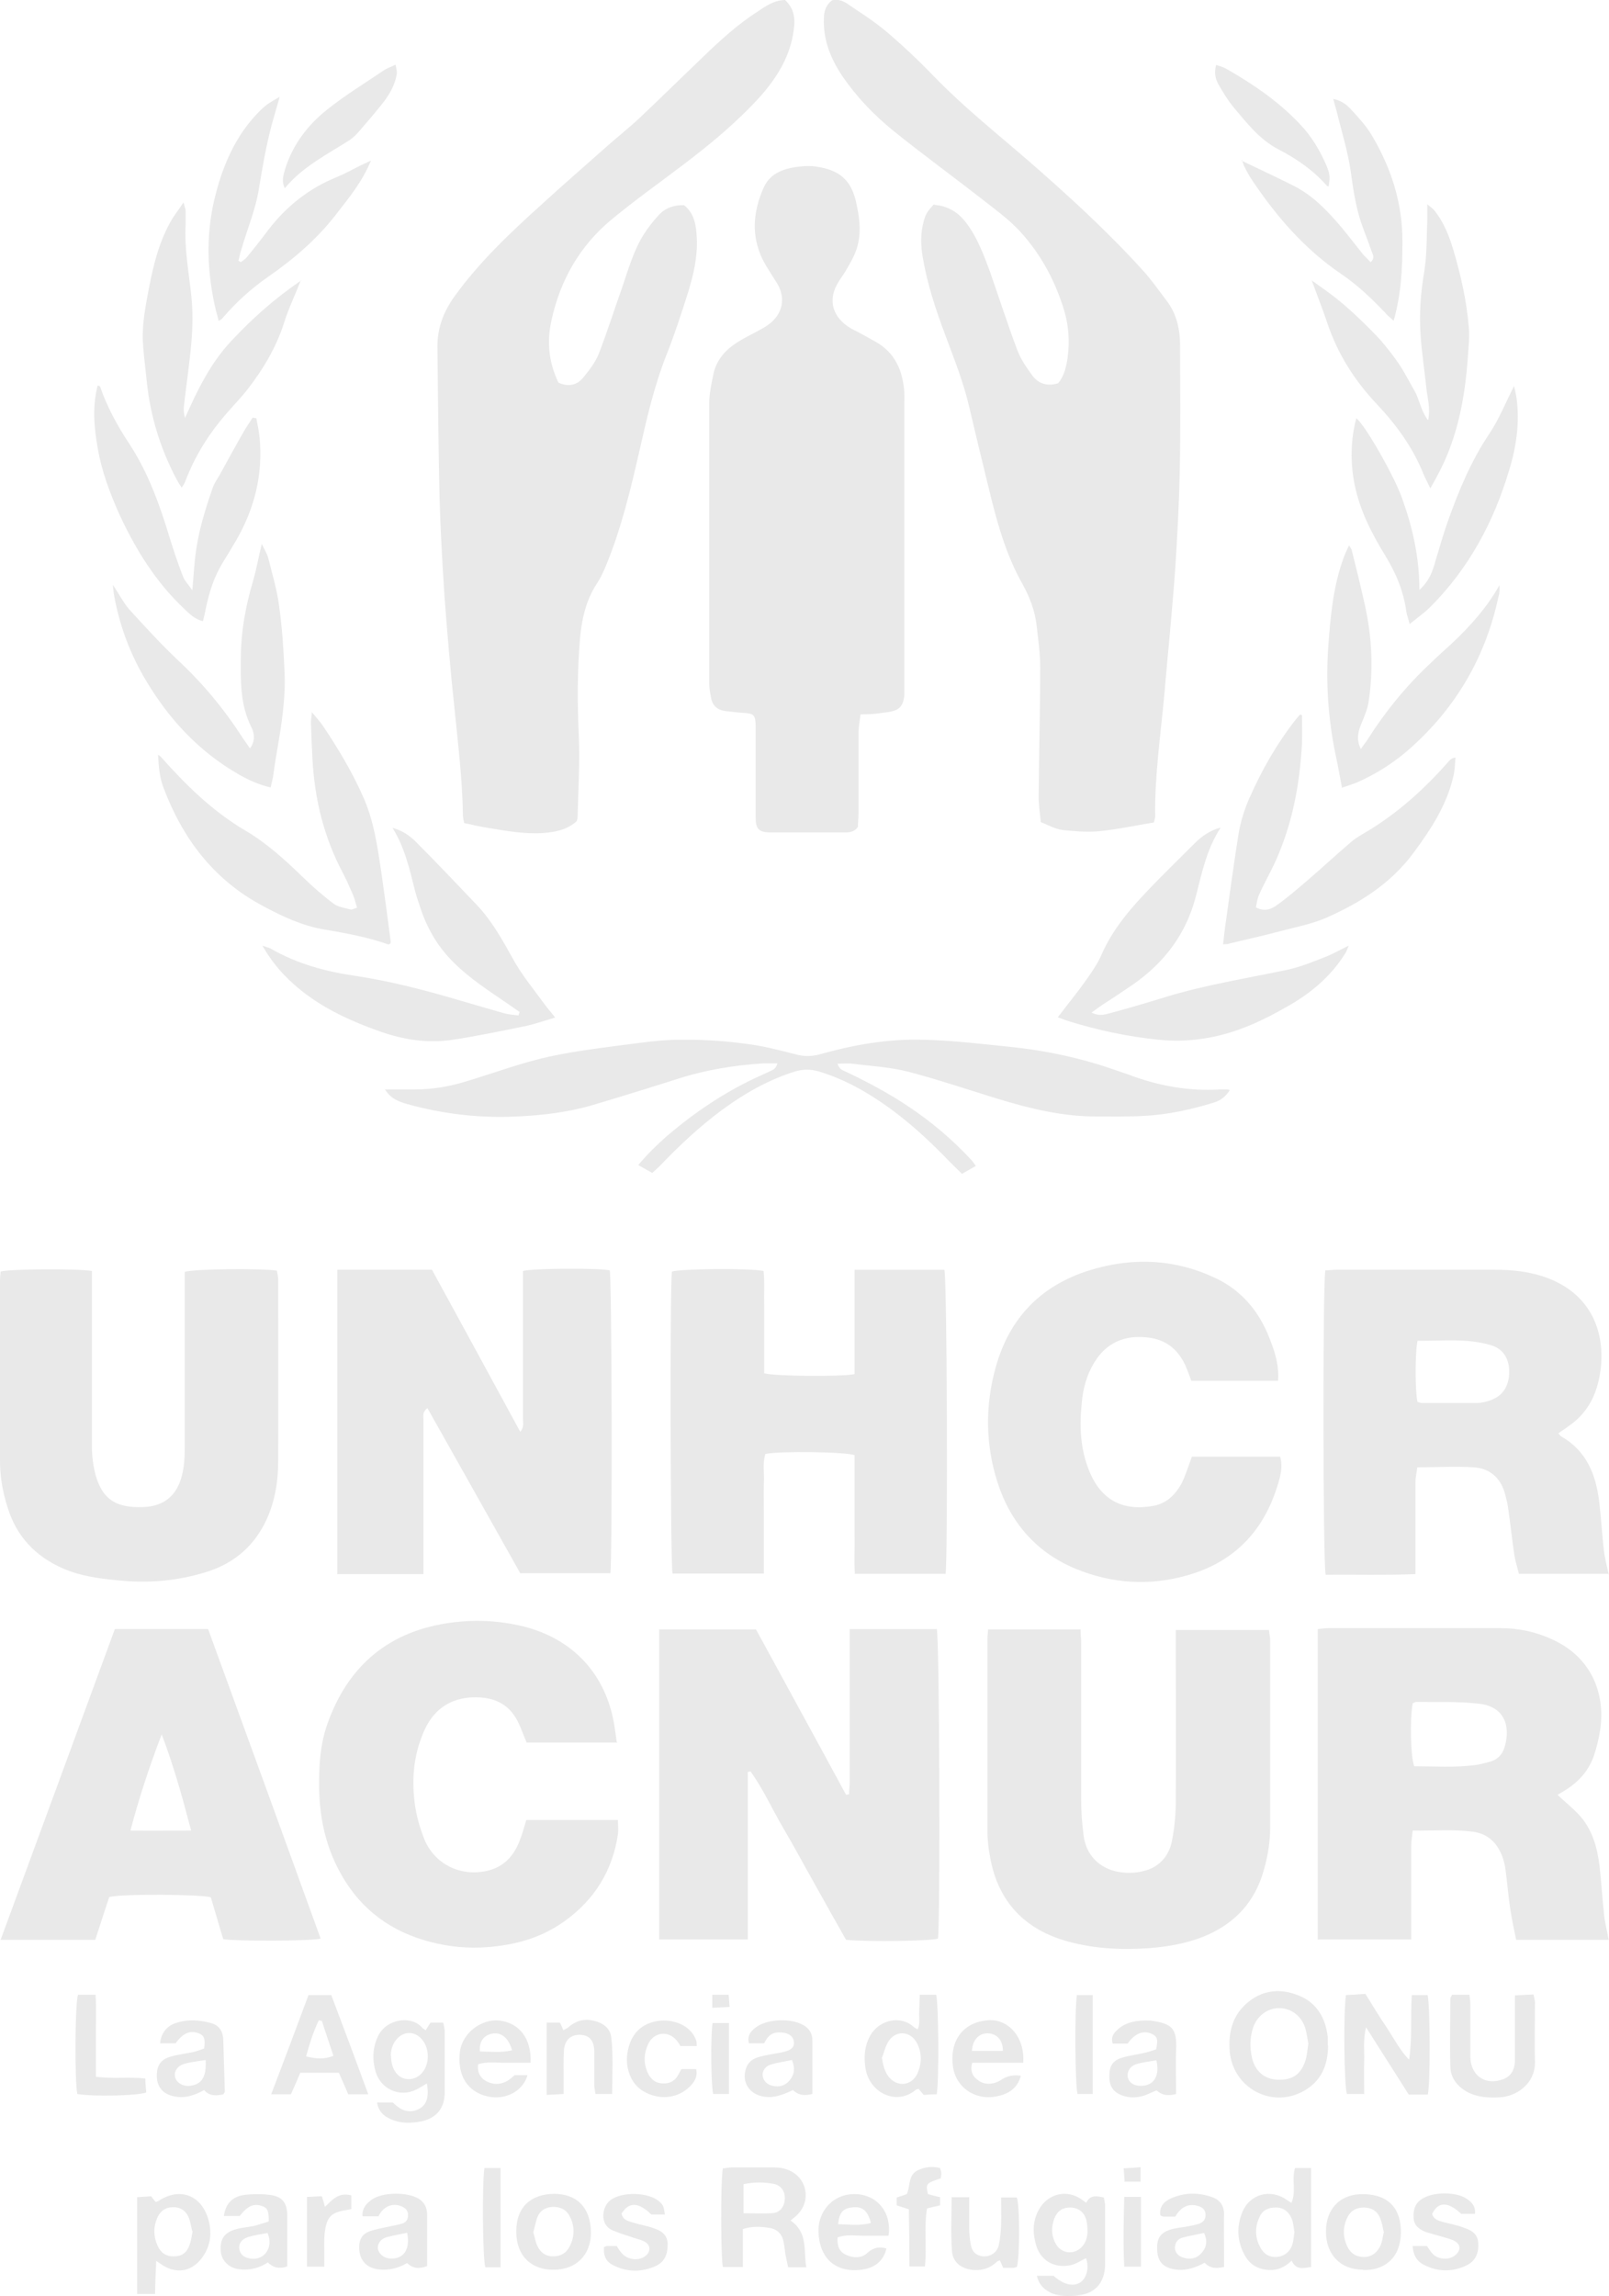 <svg xmlns="http://www.w3.org/2000/svg" id="Layer_1" viewBox="0 0 53.04 75.65"><defs><style>.cls-1{fill:#e9e9e9;stroke-width:0px;}</style></defs><path class="cls-1" d="M25.88,0c.37.35.33.75.26,1.15-.14.78-.55,1.43-1.07,2.02-.77.85-1.64,1.57-2.55,2.26-.79.6-1.61,1.18-2.38,1.82-1.03.86-1.67,1.98-1.96,3.3-.16.71-.09,1.4.23,2.06.31.14.6.09.8-.15.2-.24.4-.5.52-.78.28-.72.51-1.45.77-2.18.21-.61.38-1.24.73-1.79.14-.22.31-.43.49-.63.22-.23.5-.33.83-.32.35.28.4.68.42,1.09.03.61-.11,1.21-.29,1.79-.22.7-.45,1.4-.72,2.08-.4,1.02-.64,2.07-.88,3.13-.3,1.31-.61,2.61-1.13,3.85-.08.19-.17.37-.28.54-.36.55-.49,1.16-.55,1.79-.09,1.07-.09,2.14-.04,3.22.04.89-.02,1.79-.04,2.69,0,.04-.02.07-.03.12-.31.28-.7.36-1.11.39-.61.04-1.21-.07-1.81-.17-.26-.04-.52-.1-.79-.16-.02-.1-.04-.18-.04-.27-.02-1.21-.17-2.42-.29-3.62-.13-1.21-.23-2.41-.32-3.62-.07-1.07-.13-2.14-.16-3.22-.04-1.66-.05-3.31-.07-4.97,0-.62.2-1.15.56-1.65.82-1.14,1.83-2.09,2.86-3.02.72-.66,1.45-1.29,2.18-1.94.35-.31.72-.6,1.06-.92.71-.67,1.4-1.35,2.1-2.02.56-.54,1.14-1.07,1.81-1.5.26-.17.52-.36.88-.37"></path><path class="cls-1" d="M30.79,6.75c.45.03.79.24,1.06.59.37.49.58,1.06.79,1.63.3.86.58,1.73.9,2.58.11.29.3.56.48.81.2.28.49.38.86.27.21-.25.28-.58.32-.9.06-.48.03-.96-.1-1.43-.29-1-.77-1.9-1.47-2.67-.38-.41-.85-.75-1.3-1.1-.96-.75-1.94-1.46-2.88-2.22-.64-.52-1.21-1.11-1.68-1.8-.39-.58-.64-1.2-.61-1.91,0-.24.08-.45.27-.59.21-.05.39.03.54.14.43.29.87.57,1.26.9.55.47,1.07.96,1.57,1.48.96.99,2.04,1.85,3.08,2.75,1.3,1.13,2.57,2.29,3.73,3.56.32.34.59.73.87,1.1.31.42.42.92.42,1.43,0,1.38.02,2.76-.01,4.13-.02,1.08-.08,2.17-.15,3.25-.1,1.38-.24,2.77-.36,4.15-.12,1.33-.32,2.66-.3,4,0,.05-.02.1-.04.2-.6.1-1.2.23-1.81.29-.4.04-.81,0-1.2-.04-.24-.03-.47-.16-.72-.26-.03-.32-.08-.61-.07-.9.01-1.4.05-2.81.05-4.21,0-.47-.07-.93-.12-1.39-.06-.47-.22-.9-.45-1.32-.58-1.02-.88-2.15-1.15-3.28-.21-.86-.42-1.72-.62-2.58-.19-.82-.5-1.59-.79-2.37-.31-.83-.59-1.67-.74-2.55-.07-.4-.08-.8.03-1.2.07-.25.12-.33.35-.57"></path><path class="cls-1" d="M28.37,23.52c-.03.22-.06.41-.07.59,0,.9,0,1.8,0,2.69,0,.16-.02.32-.02.45-.14.19-.31.18-.48.18-.8,0-1.59,0-2.39,0-.39,0-.5-.11-.5-.49,0-.92,0-1.85,0-2.77,0-.09,0-.18,0-.27-.01-.34-.06-.39-.4-.41-.2-.01-.4-.04-.6-.06-.25-.03-.42-.17-.47-.43-.03-.16-.06-.32-.06-.49,0-3.07,0-6.15,0-9.22,0-.31.07-.63.13-.93.09-.48.39-.82.78-1.07.2-.13.42-.24.63-.35.14-.08.29-.15.42-.25.45-.33.57-.85.29-1.33-.16-.27-.35-.53-.49-.81-.39-.8-.31-1.6.04-2.38.22-.48.68-.62,1.16-.68.19-.02.38-.03.57,0,.72.11,1.14.4,1.31,1.17.1.45.17.89.07,1.35-.07.35-.25.63-.42.93-.07.12-.16.23-.23.35-.34.54-.23,1.09.3,1.46.11.08.24.14.36.2.19.1.38.21.56.31.65.36.9.96.95,1.67.01.16,0,.33,0,.49v9.03c0,.15,0,.3,0,.46-.03.35-.17.5-.51.55-.15.02-.3.04-.45.06-.14.01-.27.02-.48.02"></path><path class="cls-1" d="M21.73,63.92v-10.23h3.19c.98,1.8,1.98,3.62,2.97,5.45.03,0,.06-.01.1-.02,0-.13.02-.26.02-.39,0-1.54,0-3.08,0-4.63v-.42h2.87c.09.29.12,9.54.04,10.2-.26.08-2.28.11-3.03.04-.34-.6-.69-1.22-1.04-1.85-.35-.62-.68-1.24-1.04-1.85-.36-.61-.65-1.27-1.07-1.85-.03,0-.06.02-.09.02v5.52h-2.92Z"></path><path class="cls-1" d="M51.36,59.16c.28.26.55.47.77.73.38.46.53,1.03.6,1.61.06.54.09,1.08.15,1.62.03.26.1.52.15.8h-3.05c-.07-.33-.14-.66-.19-.99-.07-.44-.1-.88-.16-1.31-.02-.16-.06-.33-.12-.48-.17-.42-.46-.71-.94-.78-.65-.09-1.31-.03-2-.04-.02.19-.05.35-.05.51,0,.88,0,1.77,0,2.65v.43h-3.08v-10.23c.12-.01.24-.03.34-.03,1.9,0,3.79,0,5.69,0,.61,0,1.2.13,1.76.4,1.18.56,1.7,1.69,1.52,2.94-.04.28-.11.57-.2.84-.17.51-.51.89-.97,1.17-.07.04-.14.09-.23.14M46.57,56.13c-.1.49-.07,1.78.05,2.07.66,0,1.34.05,2.02-.04.16-.02.32-.07.48-.11.25-.07.41-.24.48-.49.19-.62.04-1.32-.84-1.42-.69-.08-1.38-.05-2.08-.06-.03,0-.07.03-.12.05"></path><path class="cls-1" d="M11.12,41.84h3.12c.96,1.76,1.93,3.53,2.91,5.34.13-.15.09-.29.09-.42,0-1.49,0-2.98,0-4.48v-.4c.33-.09,2.51-.1,2.86-.02.07.28.09,9.48.02,9.98h-2.97c-1.01-1.8-2.03-3.61-3.06-5.44-.18.13-.13.28-.13.41,0,1.53,0,3.06,0,4.59v.47c-.96,0-1.89,0-2.84,0v-10.03Z"></path><path class="cls-1" d="M53.04,51.86h-2.97c-.05-.21-.12-.42-.15-.62-.08-.52-.13-1.05-.21-1.58-.02-.16-.07-.32-.11-.48-.15-.5-.51-.8-1.02-.83-.6-.04-1.21,0-1.86,0-.02.18-.06.33-.06.49,0,.86,0,1.72,0,2.58v.45c-1.01.04-1.99.01-2.96.02-.09-.3-.1-9.64-.01-10.03.11,0,.24-.02.36-.02,1.74,0,3.49,0,5.23,0,.59,0,1.18.06,1.75.28,1.32.5,1.88,1.64,1.74,2.95-.08.71-.33,1.35-.91,1.81-.15.12-.32.23-.49.35.04.04.06.08.09.1.85.48,1.15,1.27,1.26,2.17.06.53.09,1.06.15,1.58.03.26.1.52.16.8M46.73,44.17c-.09.44-.08,1.73,0,2.03.04,0,.09.03.14.03.6,0,1.21,0,1.81,0,.16,0,.33-.04.48-.1.4-.15.6-.49.59-.96-.01-.43-.22-.74-.62-.85-.79-.23-1.59-.13-2.4-.14"></path><path class="cls-1" d="M31.16,51.86h-2.98c-.03-.43,0-.87-.01-1.31,0-.43,0-.86,0-1.29v-1.31c-.28-.11-2.47-.14-2.94-.04-.1.31-.03.64-.05.96-.01.33,0,.66,0,.99v1.99h-3.01c-.07-.26-.09-9.45-.02-9.95.25-.09,2.51-.12,3.02-.02.04.36.01.73.02,1.11,0,.38,0,.76,0,1.14v1.12c.31.1,2.53.12,2.98.03,0-1.12,0-2.25,0-3.44,1.01,0,1.99,0,2.96,0,.09.3.12,9.37.04,10.03"></path><path class="cls-1" d="M32.56,53.69h3.06c0,.16.02.31.02.46,0,1.72,0,3.44,0,5.16,0,.39.03.78.08,1.17.08.64.51,1.08,1.14,1.2.34.06.68.04,1.01-.08.42-.16.68-.51.76-.93.09-.44.13-.9.13-1.35.01-1.73,0-3.46,0-5.19v-.42h3.07c.01.12.04.23.04.33,0,2.06,0,4.12,0,6.18,0,.55-.1,1.08-.27,1.6-.33.98-1,1.62-1.94,2-.56.22-1.14.32-1.73.37-.91.07-1.82.03-2.71-.21-1.43-.39-2.31-1.3-2.58-2.77-.06-.3-.09-.6-.09-.9,0-2.08,0-4.17,0-6.26,0-.1.01-.2.02-.34"></path><path class="cls-1" d="M.02,41.9c.3-.09,2.55-.1,3.01-.02v.43c0,1.78,0,3.56,0,5.35,0,.31.04.64.12.94.23.82.69,1.09,1.56,1.06.92-.03,1.28-.63,1.36-1.47.03-.35.02-.71.02-1.06,0-1.61,0-3.21,0-4.82v-.4c.29-.1,2.54-.12,3.04-.04.01.09.04.18.04.28,0,2,.01,4,0,5.99,0,.72-.12,1.43-.46,2.09-.42.8-1.07,1.31-1.91,1.57-.96.3-1.95.38-2.96.27-.61-.06-1.2-.14-1.77-.39-.91-.4-1.53-1.06-1.82-2.01C.09,49.17,0,48.66,0,48.14,0,46.16,0,44.19,0,42.22c0-.11.01-.22.02-.32"></path><path class="cls-1" d="M20.35,57.42h-2.99c-.09-.21-.16-.41-.25-.61-.28-.62-.77-.91-1.54-.88-.69.03-1.22.36-1.54,1-.38.79-.47,1.62-.36,2.48.05.41.17.82.32,1.2.34.82,1.19,1.23,2.05,1.04.55-.12.88-.47,1.08-.97.09-.22.15-.45.23-.71h3.02c0,.16.02.32,0,.47-.18,1.21-.78,2.17-1.78,2.88-.76.54-1.61.77-2.52.84-.63.05-1.27-.01-1.88-.17-1.28-.33-2.28-1.05-2.94-2.22-.5-.88-.71-1.82-.73-2.83-.01-.73.03-1.45.27-2.13.69-1.95,2.06-3.09,4.14-3.35.72-.09,1.44-.06,2.14.09,1.69.36,2.84,1.49,3.16,3.18.04.21.06.41.1.67"></path><path class="cls-1" d="M3.79,53.68h3.07c1.24,3.4,2.48,6.8,3.71,10.2-.28.08-2.72.09-3.21.02-.14-.45-.27-.92-.41-1.38-.3-.1-2.96-.12-3.35-.01-.15.46-.31.94-.46,1.41H.02c1.26-3.43,2.52-6.84,3.77-10.25M6.3,60.32c-.29-1.11-.58-2.15-.97-3.17-.39,1.02-.74,2.06-1.03,3.17.68.01,1.3,0,2,0"></path><path class="cls-1" d="M42.15,45.5h-2.88c-.04-.12-.08-.23-.13-.35-.23-.62-.66-1.02-1.33-1.08-.74-.08-1.34.17-1.74.83-.25.41-.37.86-.41,1.33-.08.75-.05,1.49.23,2.2.4,1.02,1.14,1.37,2.13,1.19.44-.08.74-.38.94-.76.13-.27.22-.56.33-.86h2.91c.1.35,0,.68-.1.99-.47,1.51-1.47,2.51-3,2.93-1.22.34-2.44.26-3.6-.21-1.32-.53-2.19-1.53-2.62-2.87-.4-1.26-.41-2.54-.05-3.81.45-1.6,1.48-2.67,3.08-3.17,1.42-.44,2.82-.38,4.17.26.86.41,1.43,1.1,1.77,1.98.24.6.31.98.28,1.4"></path><path class="cls-1" d="M12.7,35.9h.96c.6,0,1.18-.1,1.75-.28.89-.27,1.78-.6,2.68-.8.97-.21,1.97-.32,2.95-.45.53-.07,1.06-.12,1.59-.11.67,0,1.34.05,2,.14.55.07,1.09.21,1.63.35.27.07.51.06.77-.01,1.1-.31,2.23-.51,3.37-.48.98.02,1.96.14,2.94.24.97.1,1.92.29,2.85.57.35.11.7.23,1.04.35.96.36,1.95.54,2.97.48.08,0,.15,0,.23,0,.02,0,.05,0,.11.02-.13.21-.3.34-.52.41-.75.23-1.52.4-2.3.44-.53.03-1.06.02-1.59.02-1.11,0-2.18-.26-3.23-.58-.98-.3-1.95-.63-2.94-.89-.61-.16-1.24-.19-1.87-.27-.15-.02-.3,0-.48,0,.06.21.21.23.33.29.71.34,1.4.71,2.05,1.15.73.49,1.39,1.05,1.99,1.69.06.06.11.13.19.24-.16.09-.3.17-.46.26-.21-.21-.42-.41-.62-.62-.56-.57-1.15-1.1-1.8-1.57-.71-.51-1.47-.94-2.32-1.19-.25-.07-.49-.07-.74,0-.88.27-1.67.72-2.41,1.26-.76.56-1.44,1.2-2.08,1.87-.07.07-.15.14-.24.22-.14-.08-.28-.16-.46-.26.31-.37.62-.67.95-.96.89-.76,1.85-1.41,2.91-1.91.19-.09.39-.17.58-.27.06-.03.11-.09.15-.21-.16,0-.32,0-.47,0-.95.06-1.88.21-2.79.5-.94.3-1.88.59-2.82.87-.82.24-1.65.34-2.5.38-1.24.06-2.44-.08-3.63-.41-.28-.08-.55-.18-.74-.5"></path><path class="cls-1" d="M17.12,33.34c-.13-.09-.26-.18-.39-.27-.61-.42-1.24-.82-1.77-1.35-.49-.48-.83-1.04-1.06-1.68-.07-.21-.15-.43-.21-.65-.18-.72-.34-1.45-.75-2.11.3.08.55.24.76.45.68.68,1.34,1.38,2,2.07.5.52.85,1.15,1.2,1.78.3.55.71,1.04,1.08,1.55.09.12.19.23.32.4-.37.11-.69.22-1.02.29-.8.16-1.6.33-2.41.45-.79.11-1.56-.01-2.31-.27-1.05-.37-2.06-.83-2.9-1.59-.39-.35-.72-.74-1.01-1.25.11.04.19.06.26.09.88.51,1.84.77,2.83.91,1.19.18,2.35.49,3.5.83.46.13.92.27,1.38.4.15.04.31.05.47.07.01-.04.03-.08.04-.12"></path><path class="cls-1" d="M35.99,33.37c.28.14.48.04.66,0,.59-.16,1.17-.33,1.75-.51,1.33-.41,2.7-.62,4.06-.91.42-.09.82-.26,1.21-.41.24-.09.48-.23.79-.38-.06.14-.08.22-.13.28-.48.76-1.15,1.31-1.92,1.74-.87.5-1.78.91-2.79,1.05-.47.07-.96.08-1.43.03-1-.1-1.99-.31-2.96-.61-.12-.04-.23-.08-.36-.13.32-.42.64-.81.93-1.22.19-.27.38-.54.51-.84.32-.73.8-1.34,1.34-1.92.56-.6,1.15-1.17,1.73-1.75.24-.24.51-.43.86-.52-.46.7-.62,1.49-.82,2.27-.32,1.24-1.05,2.2-2.1,2.92-.32.22-.65.44-.98.65-.1.07-.2.14-.35.25"></path><path class="cls-1" d="M10.29,23.48c.15.18.26.3.35.43.49.73.95,1.49,1.31,2.3.37.8.49,1.67.62,2.53.11.76.21,1.52.31,2.29,0,.02-.01.05-.02.07-.02,0-.05.03-.06.02-.68-.24-1.39-.37-2.1-.49-.73-.12-1.39-.43-2.04-.78-1.62-.86-2.65-2.23-3.28-3.92-.12-.32-.15-.68-.17-1.06.04.03.09.06.12.1.82.92,1.69,1.77,2.76,2.4.7.41,1.3.96,1.88,1.52.33.32.67.62,1.03.89.15.11.37.14.56.19.05.01.11-.03.21-.06-.05-.16-.08-.3-.14-.44-.1-.23-.2-.46-.32-.69-.63-1.18-.94-2.44-1.01-3.77-.02-.4-.04-.81-.05-1.21,0-.08.02-.17.03-.34"></path><path class="cls-1" d="M42.92,23.56c0,.31.01.62,0,.93-.07,1.33-.31,2.63-.86,3.86-.17.38-.38.74-.55,1.12-.06.13-.08.28-.11.43.29.15.51.06.7-.08.35-.25.67-.53,1-.81.48-.41.94-.84,1.42-1.25.13-.12.29-.21.44-.3,1.08-.63,2-1.46,2.82-2.4.04-.04.09-.08.2-.1-.02.21-.02.42-.07.62-.22.96-.75,1.76-1.32,2.53-.75,1.01-1.77,1.65-2.89,2.14-.49.21-1.04.31-1.56.45-.56.15-1.13.27-1.69.41-.03,0-.07,0-.13.01.03-.26.05-.51.09-.75.14-.99.27-1.98.43-2.96.07-.38.19-.76.35-1.12.41-.93.91-1.8,1.54-2.6.04-.05.08-.09.12-.14.03,0,.06.01.09.02"></path><path class="cls-1" d="M9.92,9.23c-.2.51-.41.94-.55,1.39-.26.82-.69,1.54-1.21,2.21-.21.27-.45.51-.67.77-.6.68-1.07,1.43-1.39,2.28-.02.06-.06.1-.11.19-.07-.1-.11-.17-.15-.24-.54-1.01-.88-2.09-1-3.24-.04-.39-.09-.78-.12-1.16-.05-.55.03-1.08.13-1.62.16-.86.33-1.71.76-2.48.11-.21.26-.39.44-.66.04.16.07.22.07.29,0,.14,0,.28,0,.42-.05.81.11,1.61.19,2.41.05.49.04.98,0,1.47-.06.72-.17,1.43-.25,2.14-.01.12,0,.24.04.37.41-.92.84-1.81,1.53-2.54.68-.73,1.42-1.39,2.3-1.99"></path><path class="cls-1" d="M47.08,13.84c.08-.42-.03-.73-.06-1.05-.06-.58-.15-1.15-.19-1.73-.05-.71,0-1.41.12-2.11.09-.57.08-1.16.1-1.74,0-.14,0-.27,0-.48.1.09.17.13.22.19.32.39.5.85.64,1.32.25.84.44,1.69.51,2.56.03.35-.02.71-.04,1.06-.07.95-.22,1.88-.54,2.78-.17.49-.4.95-.69,1.45-.09-.19-.17-.33-.23-.48-.35-.87-.89-1.61-1.53-2.29-.73-.77-1.29-1.65-1.63-2.66-.15-.45-.33-.9-.52-1.42.3.22.57.4.82.6.26.21.52.44.77.68.24.23.47.46.69.7.21.25.42.51.6.78.19.28.34.59.51.88.16.27.19.61.43.95"></path><path class="cls-1" d="M8.93,25.95c-.39-.09-.72-.24-1.04-.42-1.35-.77-2.36-1.87-3.14-3.21-.5-.86-.83-1.79-1-2.76-.01-.07-.01-.14-.03-.29.21.31.35.59.54.81.52.57,1.04,1.14,1.6,1.67.83.77,1.54,1.63,2.15,2.58.07.1.14.2.23.33.18-.24.15-.49.05-.69-.38-.75-.36-1.55-.35-2.36.01-.84.16-1.65.4-2.46.11-.38.18-.78.29-1.23.08.18.17.31.21.46.13.52.29,1.05.36,1.58.1.72.15,1.46.18,2.19.04.9-.11,1.79-.26,2.67-.05.26-.08.52-.12.78-.02.11-.05.21-.08.35"></path><path class="cls-1" d="M44.24,25.97c-.08-.42-.14-.78-.22-1.13-.24-1.18-.32-2.38-.23-3.58.07-.98.16-1.96.51-2.9.04-.12.1-.23.17-.39.05.08.08.12.09.16.15.6.3,1.2.43,1.8.24,1.07.29,2.15.12,3.23-.04.23-.14.46-.23.68-.11.26-.18.52-.02.84.1-.15.19-.25.26-.37.53-.83,1.15-1.6,1.86-2.29.28-.27.57-.54.86-.8.61-.57,1.17-1.19,1.59-1.94,0,.06,0,.12,0,.19,0,.08-.02.15-.04.22-.42,1.95-1.38,3.6-2.86,4.93-.53.48-1.12.86-1.77,1.15-.16.07-.33.12-.54.19"></path><path class="cls-1" d="M8.45,13.78c.04.22.09.44.11.66.11,1.2-.17,2.31-.76,3.34-.15.26-.31.52-.47.78-.29.48-.45,1.01-.56,1.56-.02.11-.05.22-.08.35-.28-.07-.45-.25-.63-.42-.92-.87-1.58-1.93-2.11-3.07-.32-.71-.6-1.45-.73-2.22-.12-.68-.18-1.37,0-2.06.04.02.07.02.08.04.23.67.57,1.29.96,1.88.63.96,1.01,2.03,1.34,3.12.13.42.27.84.43,1.25.05.14.17.26.31.46.04-.45.06-.8.1-1.14.09-.77.32-1.51.57-2.23.05-.15.15-.29.23-.43.26-.47.52-.95.79-1.42.09-.16.2-.31.3-.47.03,0,.06.02.1.02"></path><path class="cls-1" d="M46.47,20.57c-.05-.19-.09-.3-.11-.41-.09-.68-.35-1.29-.7-1.86-.45-.73-.84-1.5-1.01-2.35-.14-.73-.13-1.45.06-2.17.31.25,1.26,1.93,1.51,2.64.34.95.57,1.93.57,3.02.28-.26.4-.52.48-.79.15-.49.29-1,.46-1.48.36-1.01.77-2,1.38-2.9.31-.47.52-1,.8-1.55.03.13.06.26.08.38.11.81,0,1.61-.24,2.39-.51,1.71-1.33,3.24-2.6,4.51-.19.19-.42.35-.69.57"></path><path class="cls-1" d="M12.23,5.29c-.3.72-.73,1.23-1.14,1.76-.63.82-1.4,1.48-2.25,2.07-.56.39-1.07.85-1.51,1.37-.02.03-.06.04-.12.09-.03-.13-.06-.23-.09-.34-.29-1.21-.34-2.43-.06-3.64.26-1.1.69-2.14,1.52-2.96.08-.08.17-.16.26-.22.1-.07.21-.13.38-.23-.1.35-.18.63-.26.91-.19.71-.31,1.42-.43,2.15-.11.67-.38,1.3-.57,1.96-.04.12-.07.25-.1.38.03.02.05.03.08.05.07-.06.15-.1.2-.17.24-.29.48-.59.7-.89.6-.78,1.34-1.37,2.25-1.74.27-.11.52-.25.78-.38.09-.04.17-.08.34-.16"></path><path class="cls-1" d="M40.92,5.29c.62.3,1.19.56,1.74.84.63.32,1.11.83,1.56,1.36.24.29.47.59.71.89.08.09.17.17.25.26.16-.14.07-.26.03-.37-.11-.32-.24-.64-.35-.96-.18-.55-.26-1.13-.34-1.7-.1-.66-.3-1.3-.46-1.95-.03-.12-.07-.24-.11-.4.26.05.43.18.57.33.25.27.5.54.69.85.65,1.09,1.03,2.26,1.02,3.55,0,.86-.04,1.71-.29,2.58-.07-.07-.14-.12-.19-.17-.48-.51-.97-.99-1.55-1.38-1.22-.83-2.16-1.93-2.97-3.15-.08-.13-.15-.26-.22-.4-.02-.04-.03-.09-.07-.2"></path><path class="cls-1" d="M47.06,69.02h-.62c-.45-.71-.91-1.43-1.41-2.22-.1.43-.05.77-.06,1.11-.01.35,0,.7,0,1.09h-.57c-.09-.27-.12-2.68-.03-3.26.2-.01.4-.02.64-.04.24.38.46.76.71,1.12.23.35.42.73.73,1.05.11-.71.04-1.41.09-2.13h.52c.08.27.1,2.82.01,3.27"></path><path class="cls-1" d="M26.06,73.17c.59.4.42,1,.52,1.54h-.6c-.03-.14-.06-.28-.09-.43-.02-.14-.03-.27-.06-.41-.05-.26-.21-.42-.48-.46-.27-.04-.55-.06-.86.04v1.25h-.66c-.07-.28-.08-2.87,0-3.25.09,0,.18-.03.28-.03.47,0,.93,0,1.4,0,.15,0,.3.02.44.07.67.24.82,1.06.29,1.53-.05.04-.09.08-.18.15M24.51,72.93c.33,0,.63.01.93,0,.25-.01.4-.18.43-.44.02-.27-.11-.48-.37-.53-.32-.06-.64-.06-.99.01v.96Z"></path><path class="cls-1" d="M43.78,67.4c0,.65-.23,1.19-.82,1.51-1.04.57-2.3-.1-2.42-1.29-.06-.65.09-1.24.62-1.66.5-.4,1.07-.44,1.64-.21.61.24.9.75.97,1.38,0,.09,0,.18,0,.26M43.13,67.35c-.03-.16-.05-.34-.1-.51-.12-.41-.47-.67-.86-.67-.41,0-.76.28-.88.7-.09.31-.09.62-.02.93.1.45.41.71.84.73.51.02.8-.19.94-.69.04-.16.05-.32.08-.5"></path><path class="cls-1" d="M47.87,65.73h.57c.01.11.03.22.03.33,0,.49,0,.99,0,1.48,0,.09,0,.18,0,.27.03.61.52.92,1.09.7.28-.11.38-.35.38-.64,0-.56,0-1.11,0-1.67v-.45c.22-.01.41-.02.61-.03.02.1.05.19.05.27,0,.65-.02,1.29,0,1.93.02.77-.65,1.17-1.17,1.19-.37.02-.73,0-1.07-.18-.33-.19-.55-.47-.55-.85-.02-.74,0-1.49,0-2.23,0-.02.02-.04.05-.11"></path><path class="cls-1" d="M10.19,65.74h.73c.41,1.08.81,2.15,1.22,3.27h-.66c-.1-.23-.2-.47-.31-.71h-1.27c-.1.23-.2.47-.31.71h-.65c.42-1.1.82-2.17,1.23-3.27M10.61,66.59s-.07-.01-.1-.02c-.18.37-.3.76-.42,1.19.32.08.59.11.9-.02-.13-.4-.26-.77-.38-1.15"></path><path class="cls-1" d="M35.8,72.6c.13-.29.35-.24.59-.19.01.09.04.19.04.28,0,.63,0,1.26,0,1.9,0,.66-.36,1.03-1.02,1.06-.28.01-.56.02-.81-.12-.2-.11-.36-.26-.42-.54h.55c.32.29.65.37.88.22.22-.15.3-.5.19-.8-.17.08-.33.19-.5.23-.57.12-1.04-.17-1.17-.75-.09-.36-.08-.72.11-1.07.3-.55.95-.7,1.45-.32.03.02.06.04.12.09M35.85,73.49c-.01-.11-.01-.23-.04-.34-.07-.26-.26-.4-.52-.41-.26,0-.42.1-.53.35-.11.29-.11.57.04.84.17.32.57.38.83.14.17-.16.22-.36.22-.58"></path><path class="cls-1" d="M9.38,6.19c-.1-.23-.04-.41.01-.59.25-.83.76-1.49,1.42-2.01.58-.46,1.22-.85,1.84-1.27.1-.07.23-.11.39-.19.02.12.05.21.04.3-.06.4-.27.73-.52,1.04-.24.3-.5.6-.76.9-.08.09-.18.18-.28.25-.74.47-1.54.87-2.13,1.58"></path><path class="cls-1" d="M43.81,6.14s-.06,0-.07-.02c-.45-.51-1-.89-1.6-1.2-.63-.33-1.04-.87-1.48-1.39-.19-.23-.35-.5-.5-.76-.1-.18-.14-.38-.07-.63.12.04.24.07.34.13.89.51,1.73,1.08,2.44,1.84.37.39.64.85.85,1.33.12.29.13.38.08.69"></path><path class="cls-1" d="M14.06,68.66c-.14.08-.24.15-.35.2-.54.26-1.16-.02-1.33-.6-.11-.39-.1-.77.07-1.14.26-.6,1.11-.72,1.46-.31.02.03.06.04.12.09.05-.08.1-.16.16-.25h.42c.02.09.04.17.05.25,0,.68,0,1.36,0,2.04,0,.54-.28.87-.81.97-.33.06-.65.06-.97-.08-.23-.1-.4-.25-.45-.55h.52c.23.23.53.41.9.19.22-.13.3-.4.22-.82M12.89,67.74c0,.46.24.78.59.77.37,0,.65-.37.62-.81-.02-.39-.29-.71-.61-.71-.33,0-.6.33-.61.74"></path><path class="cls-1" d="M30.88,69.01c-.15,0-.29.01-.43.02-.06-.07-.11-.13-.17-.2-.04.01-.08.02-.1.04-.63.52-1.52.1-1.65-.72-.06-.38-.03-.73.15-1.06.29-.54,1.02-.7,1.45-.29.03.02.06.04.12.07.09-.19.04-.38.05-.56.01-.19.01-.37.02-.58h.54c.08.28.1,2.78.02,3.27M29.07,67.8c.04.25.09.47.24.65.28.33.74.28.93-.12.15-.34.16-.68-.02-1.02-.2-.37-.65-.42-.9-.09-.12.16-.17.38-.24.57"></path><path class="cls-1" d="M5.11,75.59h-.59v-3.19c.15-.01.31-.02.46-.03.06.07.1.13.15.19.03-.01.07-.02.1-.04.72-.47,1.44-.17,1.65.66.12.47.04.9-.27,1.28-.33.39-.78.46-1.22.2-.06-.04-.12-.08-.24-.16-.02.38-.03.72-.04,1.09M6.34,73.53c-.04-.15-.06-.3-.11-.44-.09-.23-.26-.36-.52-.36-.26,0-.43.13-.53.36-.13.31-.12.62.02.92.1.22.28.35.54.34.27,0,.43-.14.51-.38.05-.14.07-.29.1-.45"></path><path class="cls-1" d="M43.21,74.7c-.25.04-.49.11-.63-.21-.23.22-.46.32-.74.31-.38-.02-.65-.18-.82-.51-.24-.45-.26-.92-.07-1.39.25-.61.93-.79,1.47-.41.04.03.08.05.15.1.17-.38,0-.76.12-1.15h.53v3.26ZM42.67,73.54c-.03-.14-.03-.29-.09-.43-.09-.22-.26-.37-.52-.37-.24,0-.43.08-.53.29-.17.35-.17.71.03,1.05.11.2.29.31.54.29.25-.03.42-.17.5-.4.04-.13.05-.27.07-.42"></path><path class="cls-1" d="M12.5,73.03h-.55c-.02-.26.12-.41.29-.54.35-.26,1.18-.27,1.56-.04.21.13.28.32.28.54,0,.55,0,1.11,0,1.68-.24.09-.46.1-.66-.1-.29.17-.6.25-.94.21-.42-.05-.65-.33-.64-.75,0-.24.11-.42.33-.5.22-.08.46-.12.69-.17.14-.03.27-.05.4-.09.13-.04.2-.15.19-.29,0-.14-.09-.23-.22-.28-.25-.1-.5-.03-.67.19-.03.04-.05.08-.08.13M13.43,73.57c-.23.05-.46.09-.69.15-.2.06-.31.23-.28.39.03.16.19.29.38.31.45.04.7-.29.58-.85"></path><path class="cls-1" d="M25.19,67.33h-.5c-.07-.25.06-.4.22-.52.37-.29,1.18-.32,1.59-.07.19.12.28.28.28.5,0,.29,0,.58,0,.87v.89c-.21.05-.44.07-.64-.13-.3.14-.6.27-.94.22-.5-.07-.76-.48-.61-.93.07-.21.23-.33.43-.38.24-.07.49-.1.74-.15.31-.06.43-.16.41-.35-.02-.2-.2-.31-.49-.31-.26,0-.39.15-.49.36M26.11,67.88c-.24.05-.47.08-.7.15-.18.05-.29.22-.27.37.03.18.15.29.33.33.21.05.41,0,.55-.17.16-.18.2-.4.09-.67"></path><path class="cls-1" d="M38.77,69c-.2.05-.43.08-.64-.12-.13.05-.25.11-.38.16-.26.09-.52.1-.78,0-.29-.12-.41-.31-.4-.65,0-.32.12-.5.43-.59.24-.07.49-.1.74-.16.13-.03.26-.07.37-.11.07-.32.04-.43-.14-.51-.28-.13-.56-.02-.8.32h-.49c-.07-.21.03-.35.17-.47.29-.26.66-.3,1.03-.29.01,0,.02,0,.04,0,.73.1.88.26.85.97-.02.48,0,.96,0,1.46M38.12,67.89c-.23.04-.44.06-.64.12-.23.06-.34.26-.3.45.04.17.21.28.44.27.41,0,.62-.32.5-.84"></path><path class="cls-1" d="M7.37,69.01c-.23.05-.46.07-.64-.14-.29.16-.59.27-.92.22-.43-.06-.66-.32-.64-.74.01-.3.14-.49.45-.58.24-.07.49-.1.74-.15.13-.03.26-.08.37-.12.04-.33,0-.43-.18-.5-.29-.11-.53,0-.76.33h-.51c.02-.33.23-.59.55-.68.36-.11.72-.09,1.08,0,.3.07.44.26.45.57.02.57.03,1.13.05,1.7,0,.02-.02.04-.04.08M6.78,67.88c-.25.04-.47.06-.68.12-.24.06-.37.25-.33.43.04.2.26.33.5.3.38-.05.54-.29.51-.85"></path><path class="cls-1" d="M40.35,74.7c-.2.04-.43.08-.64-.14-.28.15-.57.26-.9.23-.41-.04-.63-.22-.66-.59-.04-.45.1-.66.54-.76.17-.04.35-.05.52-.09.11-.02.22-.04.33-.08.13-.05.21-.15.2-.29,0-.16-.1-.25-.25-.29-.26-.08-.49,0-.66.22-.03.04-.06.08-.09.13-.13,0-.25,0-.38,0-.03,0-.07-.02-.11-.04-.04-.29.12-.46.35-.56.45-.2.91-.2,1.36-.04.26.09.4.29.39.59-.01.33,0,.65,0,.98v.74M39.69,73.58c-.24.05-.47.09-.7.15-.16.04-.25.16-.26.33,0,.16.11.29.3.34.21.06.41.02.56-.14.18-.19.23-.41.1-.68"></path><path class="cls-1" d="M8.86,73.21c0-.37-.04-.46-.23-.52-.27-.09-.47,0-.73.33h-.52c.05-.38.26-.63.65-.69.3-.04.61-.04.9,0,.39.06.53.27.54.66,0,.55,0,1.11,0,1.69-.21.08-.44.07-.64-.13-.29.19-.59.26-.91.23-.35-.03-.61-.27-.64-.58-.04-.42.11-.64.52-.75.18-.05.37-.06.56-.1.17-.04.33-.1.5-.15M8.82,73.58c-.22.04-.43.07-.63.13-.23.07-.33.23-.3.41.04.19.18.29.42.31.41.03.71-.37.51-.85"></path><path class="cls-1" d="M33.72,67.97h-1.67c-.08.29.02.46.21.59.21.15.51.13.75-.03q.28-.19.64-.13c-.11.43-.43.61-.81.68-.72.14-1.35-.32-1.43-1.01-.11-.95.45-1.45,1.16-1.5.68-.05,1.22.57,1.16,1.4M33.06,67.58c0-.35-.19-.57-.5-.58-.29,0-.5.21-.52.58h1.02Z"></path><path class="cls-1" d="M27.61,73.73c-.02.28.06.47.28.57.24.11.51.12.71-.07.19-.17.39-.21.62-.14-.08.39-.38.65-.82.7-.86.11-1.39-.38-1.42-1.25-.02-.68.49-1.28,1.26-1.24.69.04,1.16.61,1.05,1.37-.28,0-.57,0-.85,0-.27,0-.55-.05-.84.06M27.63,73.29c.38.01.73.06,1.08-.04-.11-.42-.29-.56-.64-.51-.28.03-.41.18-.44.55"></path><path class="cls-1" d="M17.48,67.97c-.31,0-.6,0-.89,0-.27,0-.55-.04-.83.05-.03.26.06.45.29.57.36.17.66.04.91-.21h.43c-.16.54-.73.83-1.32.7-.68-.16-1-.71-.91-1.47.08-.63.72-1.09,1.29-1.03.67.07,1.08.6,1.04,1.4M16.88,67.56c-.12-.42-.36-.6-.65-.55-.28.05-.44.26-.41.59.34,0,.68.05,1.06-.04"></path><path class="cls-1" d="M44.93,74.79c-.75,0-1.23-.51-1.22-1.28.01-.75.49-1.23,1.25-1.21.86.02,1.23.52,1.22,1.28-.02.9-.63,1.24-1.24,1.22M45.61,73.53c-.03-.14-.05-.27-.1-.4-.09-.26-.27-.38-.54-.39-.27,0-.46.11-.57.36-.14.31-.13.62.01.92.11.23.3.36.58.35.26-.01.42-.17.52-.38.06-.14.07-.29.11-.45"></path><path class="cls-1" d="M18.24,74.79c-.66.01-1.23-.4-1.22-1.28,0-.78.48-1.21,1.24-1.22.74,0,1.21.43,1.22,1.28,0,.74-.5,1.23-1.24,1.22M17.58,73.56c.05.16.07.32.14.46.1.2.26.33.51.33.26,0,.44-.11.55-.33.17-.33.17-.68-.01-1.01-.12-.22-.33-.3-.57-.29-.23.02-.41.13-.49.35-.05.15-.08.31-.13.48"></path><path class="cls-1" d="M18.01,66.65h.45c.04.08.07.15.11.25.06-.04.12-.06.17-.1.28-.25.6-.3.95-.18.25.08.43.26.46.51.07.61.03,1.23.03,1.87h-.55c-.01-.09-.04-.19-.04-.28,0-.38,0-.76,0-1.14-.01-.35-.17-.52-.46-.53-.31-.01-.51.16-.54.51-.02.31-.01.63-.01.95,0,.15,0,.3,0,.49-.2.01-.37.02-.56.03v-2.37Z"></path><path class="cls-1" d="M31.95,72.4c0,.38,0,.71,0,1.03,0,.18.02.35.05.53.04.24.19.37.4.39.24.02.46-.12.52-.35.05-.22.07-.45.08-.67.01-.3,0-.6,0-.92h.52c.1.29.1,1.95,0,2.29-.04.01-.09.03-.14.03-.1,0-.2,0-.31,0-.04-.09-.07-.16-.11-.25-.04.02-.08.02-.1.05-.21.2-.46.29-.76.27-.39-.03-.7-.24-.72-.64-.04-.57-.01-1.15-.01-1.76h.58Z"></path><path class="cls-1" d="M2.58,65.73h.57c.03.46.01.91.01,1.36,0,.44,0,.88,0,1.34.56.08,1.07,0,1.63.06,0,.16.02.31.03.46-.28.11-1.76.14-2.27.05-.09-.37-.08-2.99.02-3.26"></path><path class="cls-1" d="M46.55,74.01h.49c.06.08.11.18.19.26.19.19.53.21.73.05.22-.17.2-.39-.06-.5-.22-.09-.46-.14-.69-.21-.08-.03-.17-.04-.25-.08-.19-.08-.35-.21-.36-.44-.02-.26.04-.48.27-.63.36-.24,1.13-.25,1.49,0,.16.11.29.24.26.49h-.45c-.44-.41-.76-.41-.96,0,.05.19.22.23.37.27.22.06.45.1.66.18.24.08.47.19.49.51.02.32-.08.58-.37.73-.47.23-.95.23-1.42-.01-.22-.11-.36-.31-.37-.62"></path><path class="cls-1" d="M21.92,72.97h-.45c-.42-.41-.74-.42-.98-.03.04.22.23.25.39.3.22.07.44.1.66.18.24.08.46.2.47.52,0,.35-.1.6-.42.74-.44.19-.89.19-1.32-.01-.29-.13-.38-.31-.36-.63.03,0,.07-.03.1-.03.1,0,.2,0,.32,0,.05.08.1.16.17.24.18.21.54.26.76.1.2-.14.2-.38-.02-.49-.14-.07-.31-.1-.46-.16-.19-.06-.38-.12-.57-.2-.47-.19-.36-.8-.09-1,.38-.29,1.25-.27,1.61.04.13.11.15.16.19.44"></path><path class="cls-1" d="M22.97,67.42h-.54c-.04-.06-.07-.13-.12-.18-.29-.35-.77-.28-.95.13-.13.29-.15.58-.03.88.09.23.25.39.5.4.25.02.44-.09.55-.32.02-.04.05-.09.08-.15h.49c.06.27-.08.46-.26.62-.4.36-.99.4-1.48.11-.4-.23-.6-.74-.53-1.24.1-.71.53-1.01,1.03-1.08.45-.06,1.06.12,1.24.65.02.04.01.1.02.19"></path><path class="cls-1" d="M30.99,71.45c.02.07.04.11.04.16,0,.06-.01.12-.02.17-.48.16-.5.17-.42.52.12.03.25.07.4.1v.27c-.14.03-.27.06-.43.1-.11.62,0,1.25-.07,1.91h-.51c0-.63-.01-1.25-.02-1.88-.15-.05-.27-.09-.4-.13v-.26c.12-.04.22-.07.33-.11.13-.26.03-.63.37-.79.22-.1.45-.14.73-.07"></path><path class="cls-1" d="M16.5,74.71h-.5c-.09-.26-.11-2.76-.03-3.27h.53v3.27Z"></path><path class="cls-1" d="M35.5,65.74h.52v3.26h-.5c-.08-.28-.1-2.77-.02-3.26"></path><path class="cls-1" d="M11.58,72.34v.45c-.09.02-.17.04-.26.05-.39.08-.53.21-.6.62-.04.22-.03.45-.03.68,0,.17,0,.35,0,.55h-.57v-2.3c.16,0,.32-.02.49-.02.04.12.07.22.1.35.24-.23.45-.49.86-.38"></path><path class="cls-1" d="M24.03,66.66v2.34h-.52c-.07-.26-.09-1.87-.02-2.34h.54Z"></path><path class="cls-1" d="M37.05,72.39h.56v2.3h-.55c-.04-.76-.02-1.51,0-2.3"></path><path class="cls-1" d="M37.6,71.89h-.53c0-.14-.02-.27-.03-.44.2-.01.36-.02.56-.04v.48Z"></path><path class="cls-1" d="M23.48,66.17v-.44h.54c.01.12.02.24.03.4-.19.01-.36.02-.57.03"></path></svg>